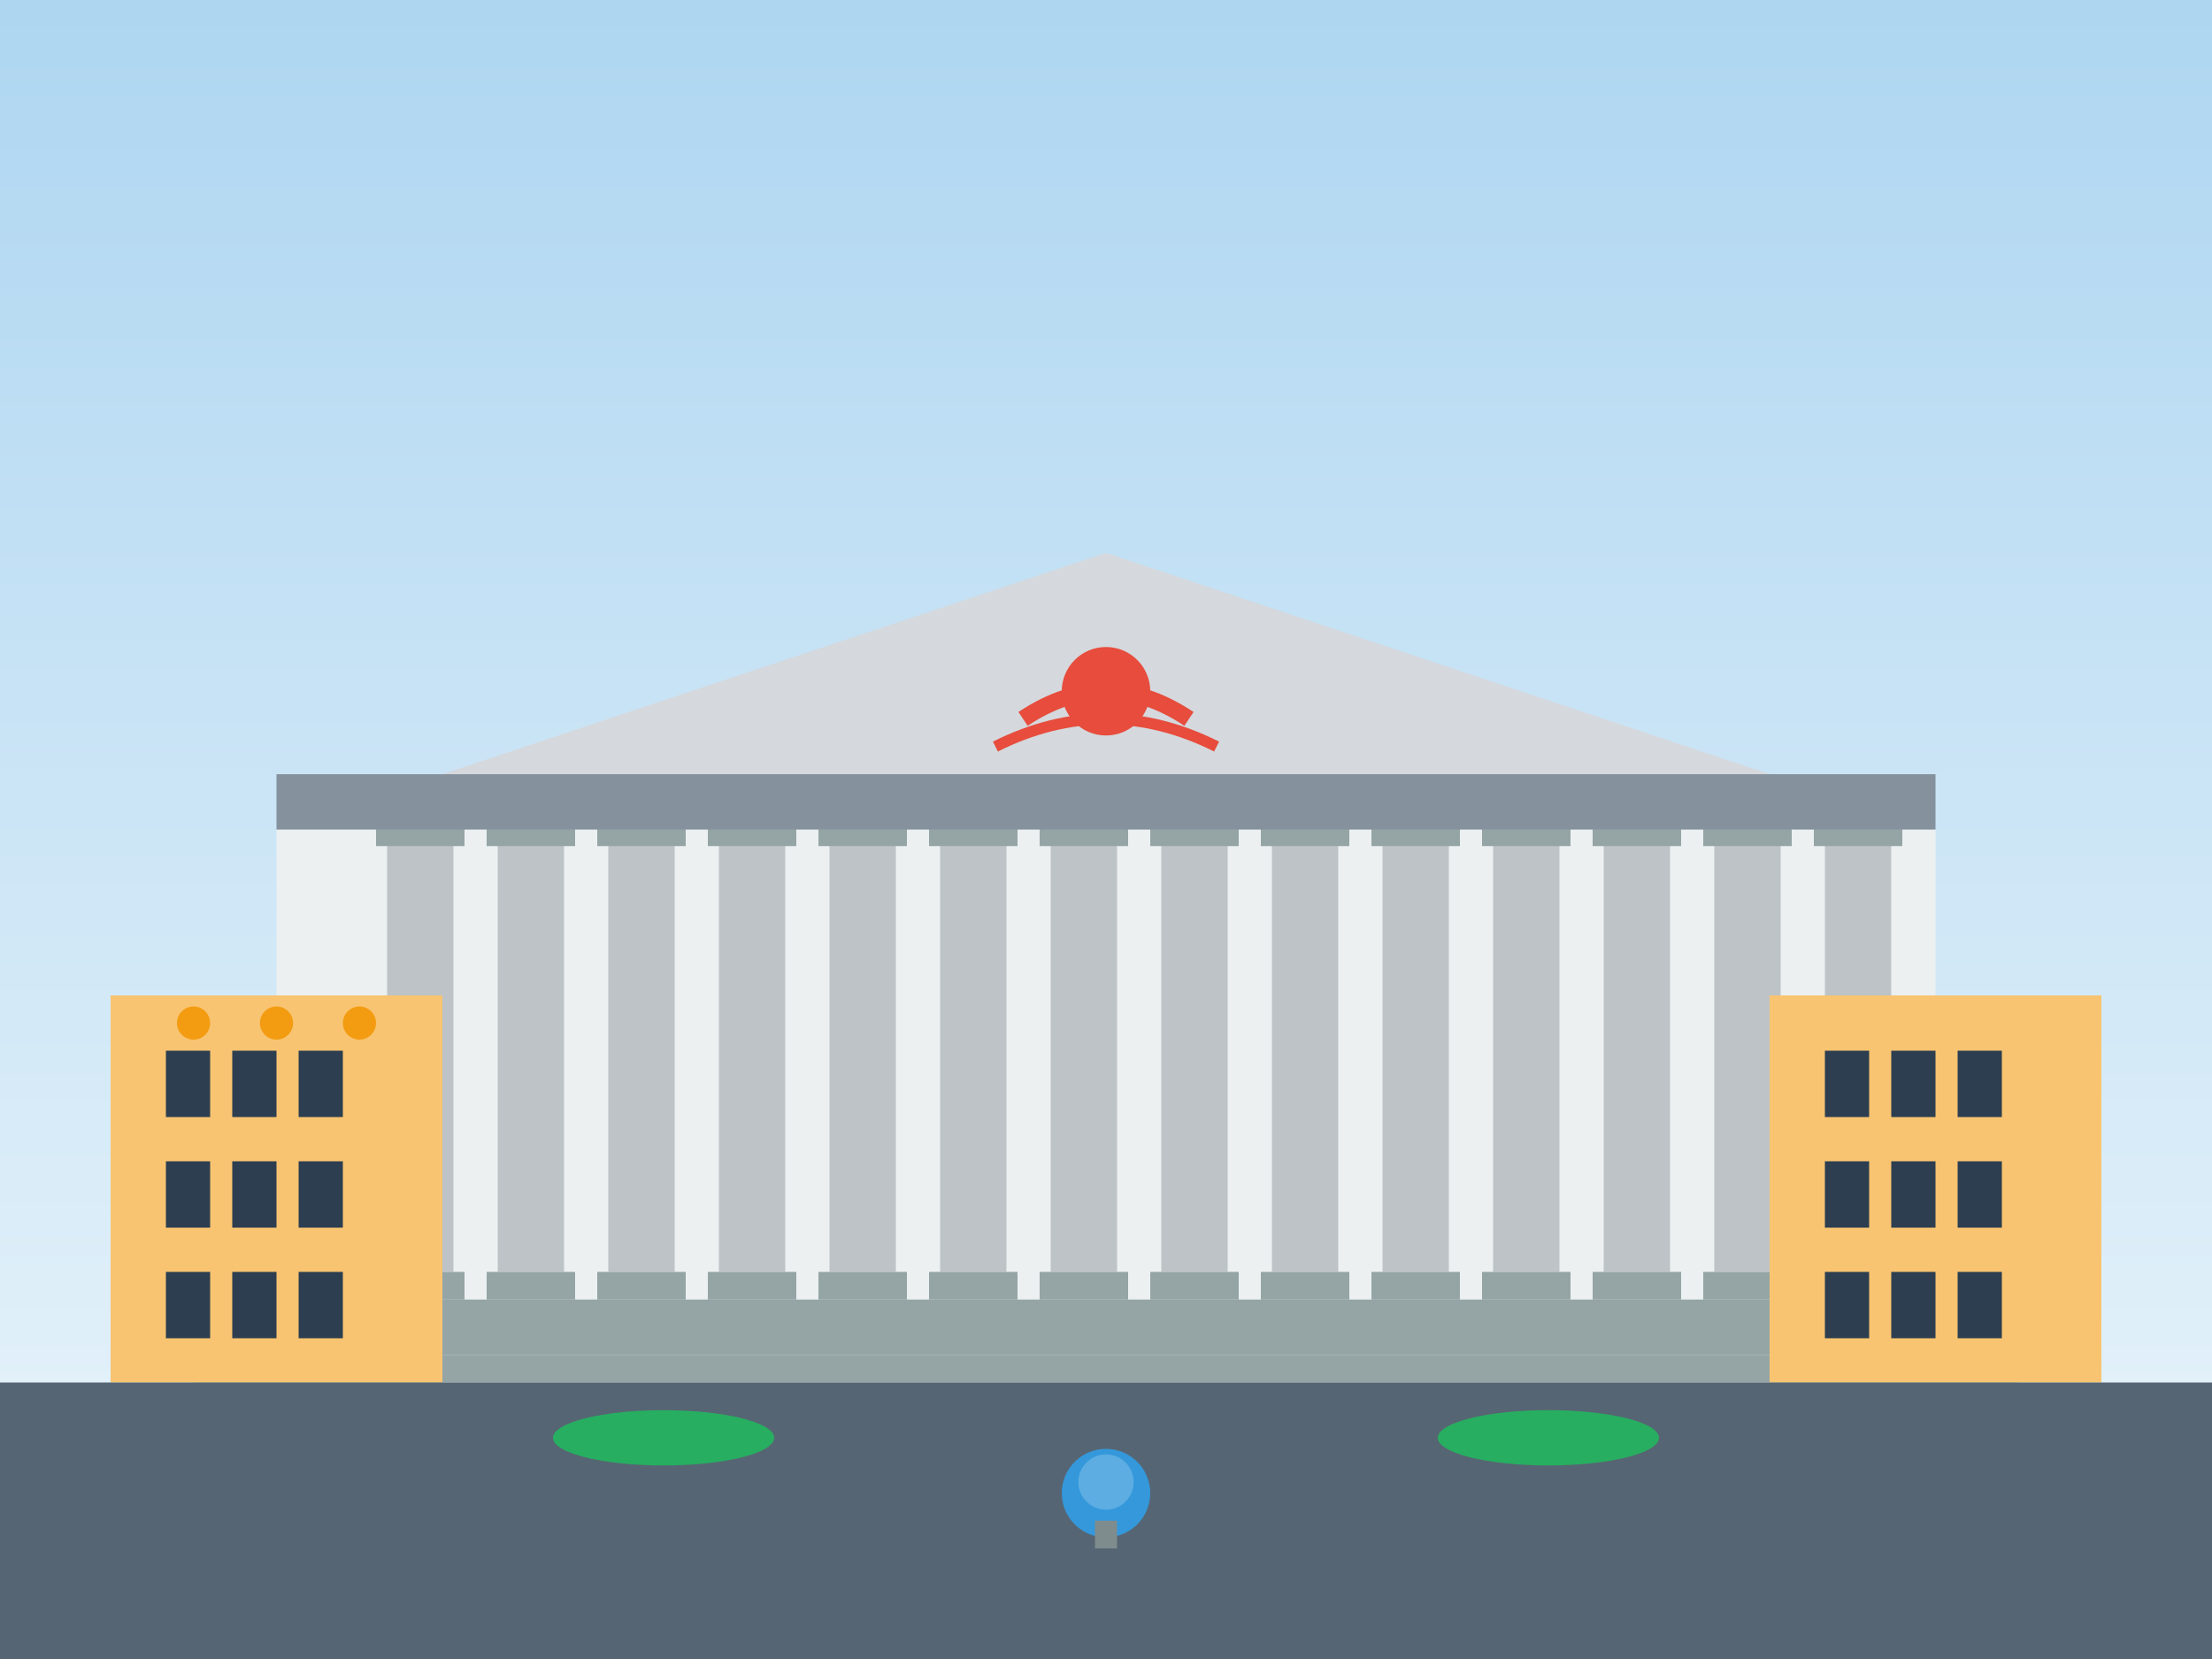 <svg xmlns="http://www.w3.org/2000/svg" width="400" height="300" viewBox="0 0 400 300">
    <rect x="0" y="0" width="400" height="300" fill="#333333" stroke="none"/>
    <defs>
        <linearGradient id="skyClass" x1="0%" y1="0%" x2="0%" y2="100%">
            <stop offset="0%" style="stop-color:#aed6f1;stop-opacity:1" />
            <stop offset="100%" style="stop-color:#ebf5fb;stop-opacity:1" />
        </linearGradient>
    </defs>
    
    <!-- Sky -->
    <rect width="400" height="300" fill="url(#skyClass)"/>
    
    <!-- Classical temple/palace -->
    <rect x="50" y="150" width="300" height="100" fill="#ecf0f1"/>
    
    <!-- Pediment -->
    <polygon points="50,150 200,100 350,150" fill="#d5d8dc"/>
    
    <!-- Columns -->
    <rect x="70" y="150" width="12" height="80" fill="#bdc3c7"/>
    <rect x="90" y="150" width="12" height="80" fill="#bdc3c7"/>
    <rect x="110" y="150" width="12" height="80" fill="#bdc3c7"/>
    <rect x="130" y="150" width="12" height="80" fill="#bdc3c7"/>
    <rect x="150" y="150" width="12" height="80" fill="#bdc3c7"/>
    <rect x="170" y="150" width="12" height="80" fill="#bdc3c7"/>
    <rect x="190" y="150" width="12" height="80" fill="#bdc3c7"/>
    <rect x="210" y="150" width="12" height="80" fill="#bdc3c7"/>
    <rect x="230" y="150" width="12" height="80" fill="#bdc3c7"/>
    <rect x="250" y="150" width="12" height="80" fill="#bdc3c7"/>
    <rect x="270" y="150" width="12" height="80" fill="#bdc3c7"/>
    <rect x="290" y="150" width="12" height="80" fill="#bdc3c7"/>
    <rect x="310" y="150" width="12" height="80" fill="#bdc3c7"/>
    <rect x="330" y="150" width="12" height="80" fill="#bdc3c7"/>
    
    <!-- Column capitals -->
    <rect x="68" y="145" width="16" height="8" fill="#95a5a6"/>
    <rect x="88" y="145" width="16" height="8" fill="#95a5a6"/>
    <rect x="108" y="145" width="16" height="8" fill="#95a5a6"/>
    <rect x="128" y="145" width="16" height="8" fill="#95a5a6"/>
    <rect x="148" y="145" width="16" height="8" fill="#95a5a6"/>
    <rect x="168" y="145" width="16" height="8" fill="#95a5a6"/>
    <rect x="188" y="145" width="16" height="8" fill="#95a5a6"/>
    <rect x="208" y="145" width="16" height="8" fill="#95a5a6"/>
    <rect x="228" y="145" width="16" height="8" fill="#95a5a6"/>
    <rect x="248" y="145" width="16" height="8" fill="#95a5a6"/>
    <rect x="268" y="145" width="16" height="8" fill="#95a5a6"/>
    <rect x="288" y="145" width="16" height="8" fill="#95a5a6"/>
    <rect x="308" y="145" width="16" height="8" fill="#95a5a6"/>
    <rect x="328" y="145" width="16" height="8" fill="#95a5a6"/>
    
    <!-- Column bases -->
    <rect x="68" y="230" width="16" height="5" fill="#95a5a6"/>
    <rect x="88" y="230" width="16" height="5" fill="#95a5a6"/>
    <rect x="108" y="230" width="16" height="5" fill="#95a5a6"/>
    <rect x="128" y="230" width="16" height="5" fill="#95a5a6"/>
    <rect x="148" y="230" width="16" height="5" fill="#95a5a6"/>
    <rect x="168" y="230" width="16" height="5" fill="#95a5a6"/>
    <rect x="188" y="230" width="16" height="5" fill="#95a5a6"/>
    <rect x="208" y="230" width="16" height="5" fill="#95a5a6"/>
    <rect x="228" y="230" width="16" height="5" fill="#95a5a6"/>
    <rect x="248" y="230" width="16" height="5" fill="#95a5a6"/>
    <rect x="268" y="230" width="16" height="5" fill="#95a5a6"/>
    <rect x="288" y="230" width="16" height="5" fill="#95a5a6"/>
    <rect x="308" y="230" width="16" height="5" fill="#95a5a6"/>
    <rect x="328" y="230" width="16" height="5" fill="#95a5a6"/>
    
    <!-- Entablature -->
    <rect x="50" y="140" width="300" height="10" fill="#85929e"/>
    
    <!-- Classical decoration in pediment -->
    <circle cx="200" cy="125" r="8" fill="#e74c3c"/>
    <path d="M185 130 Q200 120 215 130" fill="none" stroke="#e74c3c" stroke-width="3"/>
    <path d="M180 135 Q200 125 220 135" fill="none" stroke="#e74c3c" stroke-width="2"/>
    
    <!-- Steps -->
    <rect x="45" y="235" width="310" height="5" fill="#95a5a6"/>
    <rect x="40" y="240" width="320" height="5" fill="#95a5a6"/>
    <rect x="35" y="245" width="330" height="5" fill="#95a5a6"/>
    
    <!-- Baroque palace wing -->
    <rect x="20" y="180" width="60" height="70" fill="#f8c471"/>
    
    <!-- Baroque windows -->
    <rect x="30" y="190" width="8" height="12" fill="#2c3e50"/>
    <rect x="42" y="190" width="8" height="12" fill="#2c3e50"/>
    <rect x="54" y="190" width="8" height="12" fill="#2c3e50"/>
    
    <rect x="30" y="210" width="8" height="12" fill="#2c3e50"/>
    <rect x="42" y="210" width="8" height="12" fill="#2c3e50"/>
    <rect x="54" y="210" width="8" height="12" fill="#2c3e50"/>
    
    <rect x="30" y="230" width="8" height="12" fill="#2c3e50"/>
    <rect x="42" y="230" width="8" height="12" fill="#2c3e50"/>
    <rect x="54" y="230" width="8" height="12" fill="#2c3e50"/>
    
    <!-- Baroque decorations -->
    <circle cx="35" cy="185" r="3" fill="#f39c12"/>
    <circle cx="50" cy="185" r="3" fill="#f39c12"/>
    <circle cx="65" cy="185" r="3" fill="#f39c12"/>
    
    <!-- Right wing -->
    <rect x="320" y="180" width="60" height="70" fill="#f8c471"/>
    
    <!-- Right wing windows -->
    <rect x="330" y="190" width="8" height="12" fill="#2c3e50"/>
    <rect x="342" y="190" width="8" height="12" fill="#2c3e50"/>
    <rect x="354" y="190" width="8" height="12" fill="#2c3e50"/>
    
    <rect x="330" y="210" width="8" height="12" fill="#2c3e50"/>
    <rect x="342" y="210" width="8" height="12" fill="#2c3e50"/>
    <rect x="354" y="210" width="8" height="12" fill="#2c3e50"/>
    
    <rect x="330" y="230" width="8" height="12" fill="#2c3e50"/>
    <rect x="342" y="230" width="8" height="12" fill="#2c3e50"/>
    <rect x="354" y="230" width="8" height="12" fill="#2c3e50"/>
    
    <!-- Ground -->
    <rect x="0" y="250" width="400" height="50" fill="#566573"/>
    
    <!-- Classical garden elements -->
    <ellipse cx="120" cy="260" rx="20" ry="5" fill="#27ae60"/>
    <ellipse cx="280" cy="260" rx="20" ry="5" fill="#27ae60"/>
    
    <!-- Fountain -->
    <circle cx="200" cy="270" r="8" fill="#3498db"/>
    <circle cx="200" cy="268" r="5" fill="#5dade2"/>
    <rect x="198" y="275" width="4" height="5" fill="#7f8c8d"/>
</svg>
